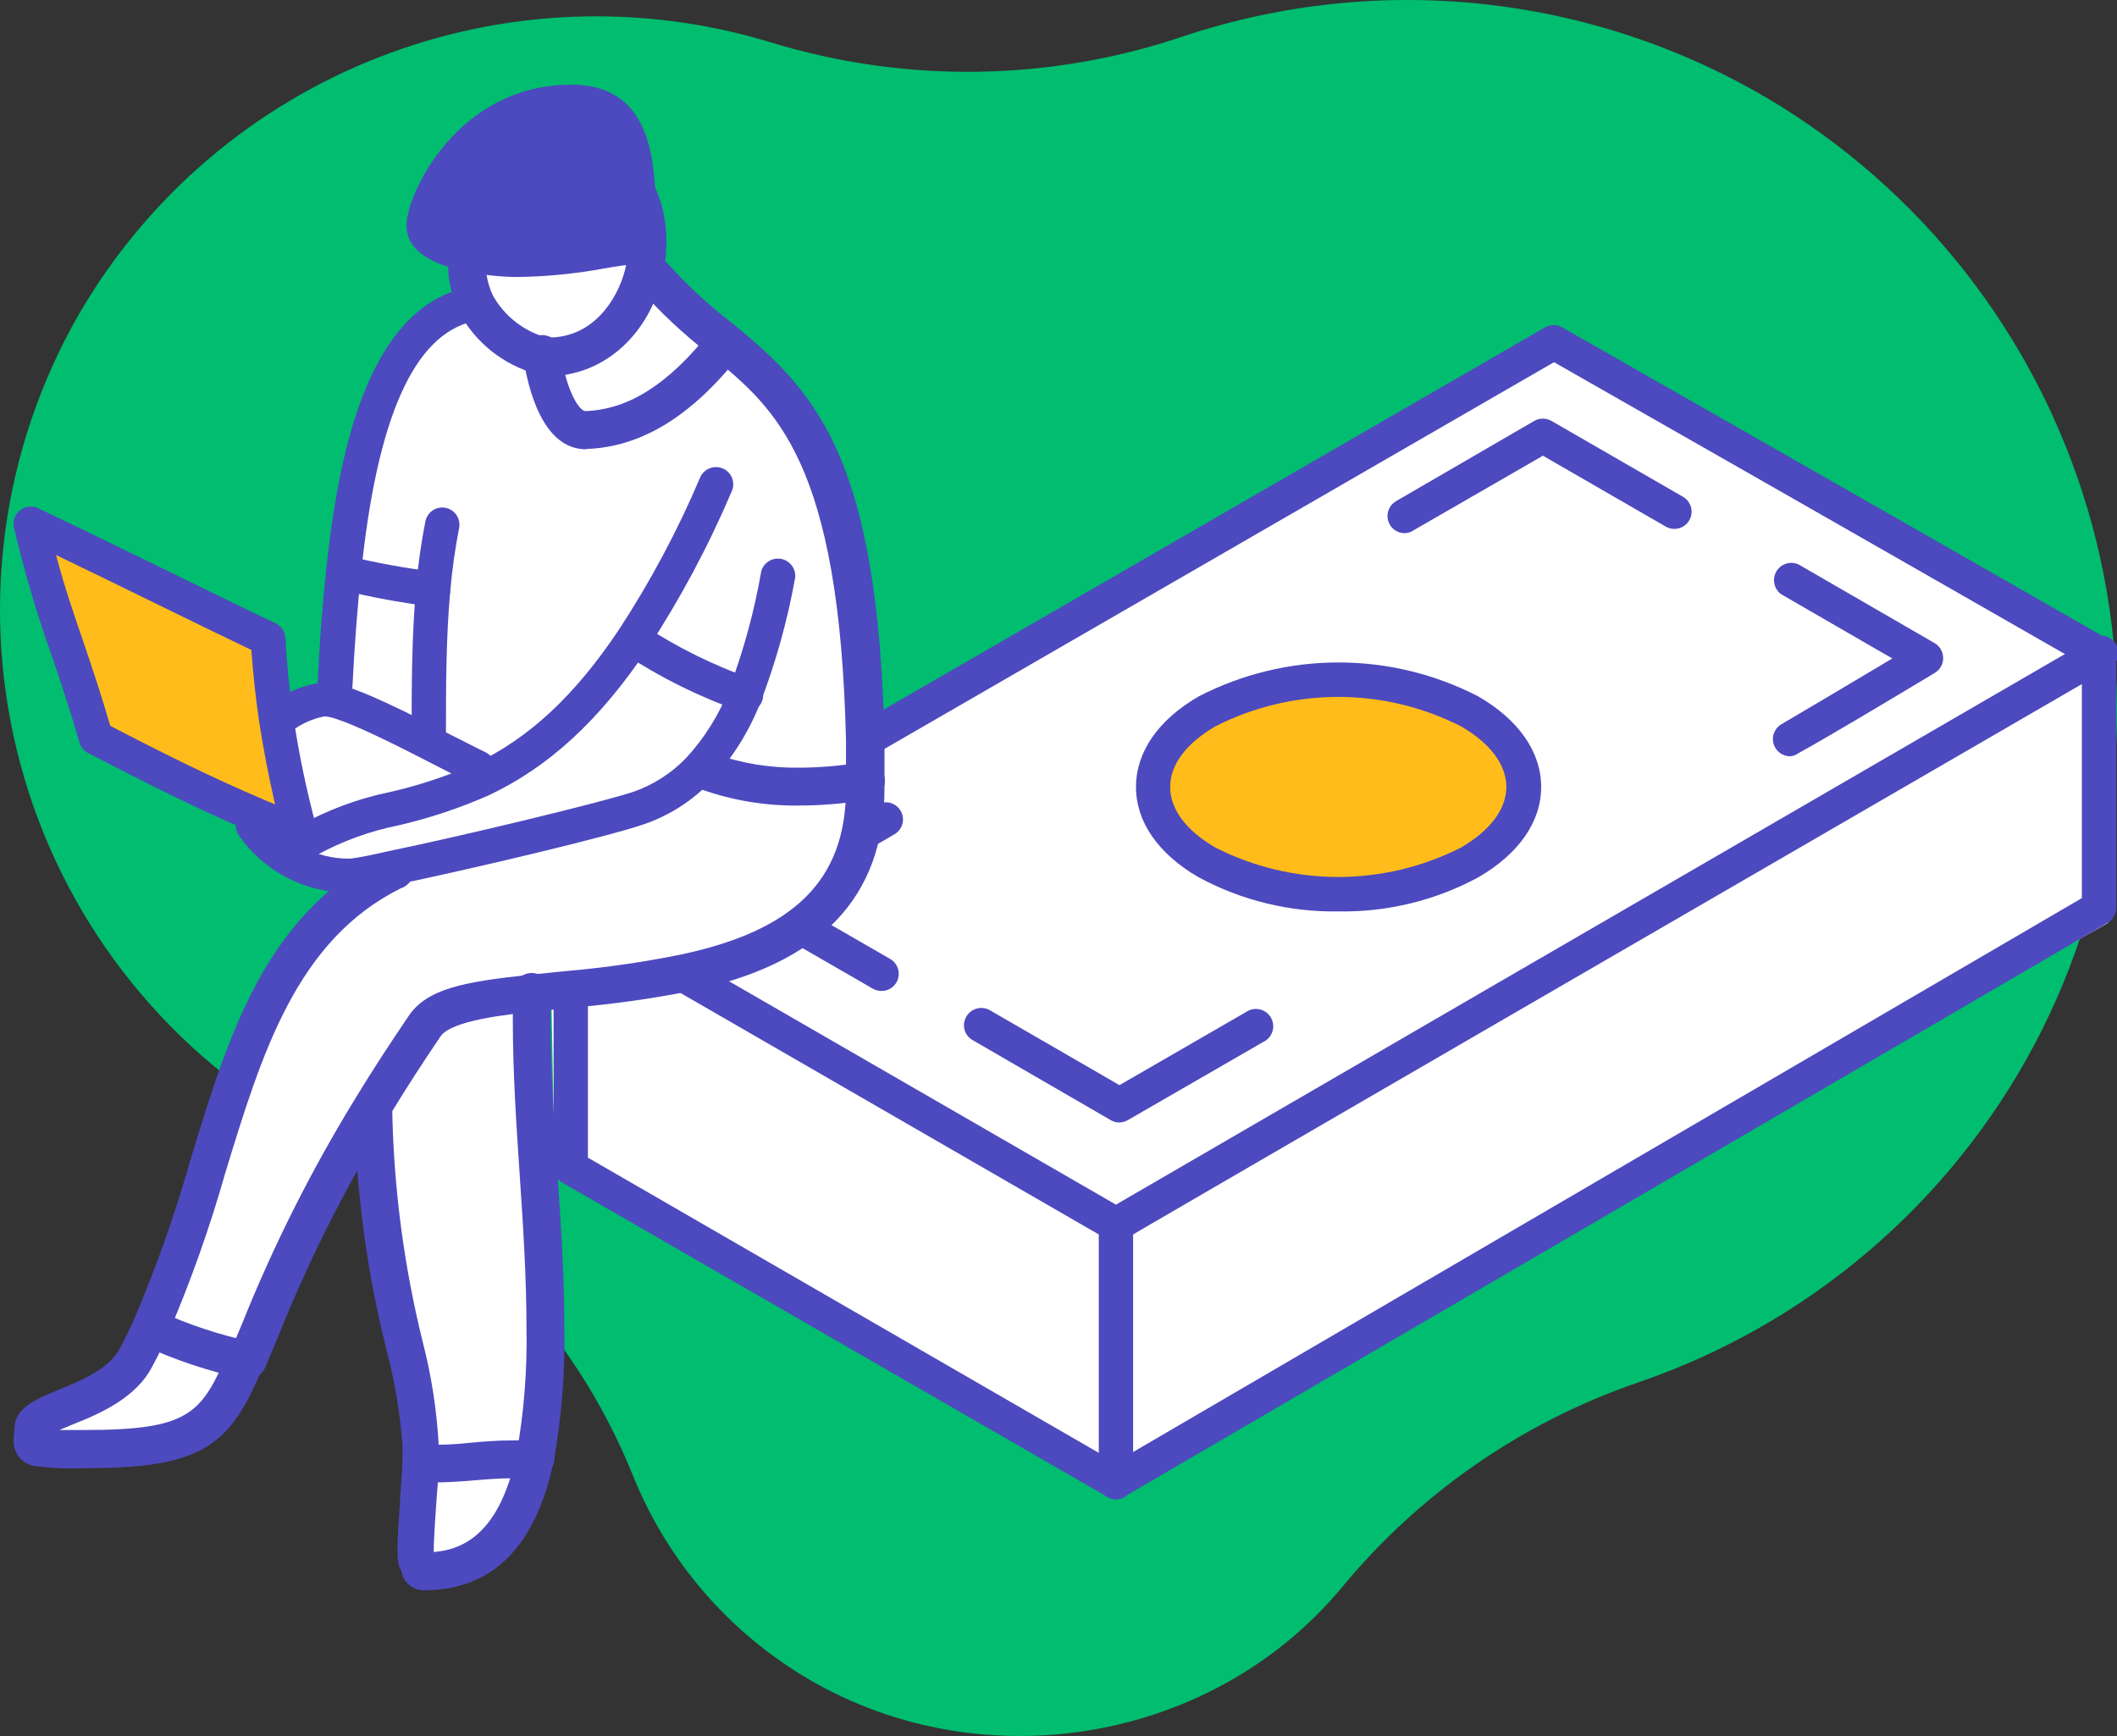 <svg width="150" height="123" viewBox="0 0 150 123" fill="none" xmlns="http://www.w3.org/2000/svg">
<rect x="0" y="0" width="150" height="123" fill="#333333" stroke="none"/>
<path d="M44.833 104.515C40.604 94.015 32.407 85.715 22.4 80.411C21.945 80.172 21.491 79.918 21.044 79.641C11.378 74.063 4.324 64.877 1.435 54.102C-1.455 43.328 0.057 31.848 5.636 22.186C10.45 13.929 17.917 7.541 26.824 4.062C35.73 0.583 45.553 0.218 54.694 3.025C64.238 5.928 74.453 5.764 83.899 2.555C90.865 0.244 98.253 -0.512 105.543 0.339C112.833 1.19 119.847 3.629 126.092 7.482C136.976 14.23 144.892 24.855 148.24 37.21C151.589 49.565 150.122 62.729 144.134 74.044C138.132 85.326 128.047 93.892 115.939 97.995C107.763 100.824 100.528 105.854 95.031 112.53C85.933 123.416 69.793 126.187 57.467 119.074C51.743 115.772 47.294 110.645 44.833 104.515Z" fill="#00BD70"/>
<g clip-path="url(#clip0)">
<path d="M60.647 51.438L110.744 23.968L148.159 45.267L149.386 65.383L79.07 105.036L39.291 82.726L39.064 70.395C39.064 70.395 66.466 71.441 60.647 51.438Z" fill="white"/>
<path d="M43.157 8.444C43.157 8.444 36.395 4.739 30.871 13.388C30.871 13.388 27.768 17.434 31.769 17.934C31.769 17.934 32.44 21.548 34.36 22.105C34.36 22.105 22.757 21.582 24.654 49.381C22.872 49.312 21.1 49.683 19.495 50.461L18.87 45.108L2.299 37.777L6.845 51.95L18.995 57.825C18.995 57.825 18.915 63.099 26.95 62.133C26.95 62.133 15.915 68.156 11.789 93.853C9.744 97.474 6.362 100.15 2.367 101.309C2.367 101.309 11.585 106.787 17.062 97.569C17.062 97.569 22.325 85.988 25.302 79.533L26.95 82.26L30.087 103.491C30.087 103.491 27.7 113.128 31.474 111.333C31.474 111.333 38.293 109.878 37.849 101.956C37.849 101.956 40.02 82.283 37.065 70.213C37.065 70.213 65.751 72.02 60.716 51.438C60.716 51.438 65.262 32.356 45.703 19.616C45.635 19.65 46.987 12.035 43.157 8.444Z" fill="white"/>
<path d="M94.697 63.247C101.991 63.247 107.903 59.904 107.903 55.78C107.903 51.656 101.991 48.313 94.697 48.313C87.403 48.313 81.491 51.656 81.491 55.78C81.491 59.904 87.403 63.247 94.697 63.247Z" fill="#FFBC1A"/>
<path d="M2.298 37.357L18.902 45.312C18.902 45.312 20.039 54.404 21.073 59.041L6.526 51.904L2.298 37.357Z" fill="#FFBC1A"/>
<path d="M43.497 69.35C43.042 69.486 42.577 69.6 42.122 69.725C41.18 69.422 40.172 69.39 39.212 69.634C41.849 69.088 44.52 68.679 47.111 67.94C45.955 68.526 44.745 68.998 43.497 69.35V69.35Z" fill="#D7DCE0"/>
<path d="M45.224 13.99C45.255 15.135 45.385 16.276 45.611 17.399C43.338 17.479 40.462 18.388 36.587 18.388C35.41 18.372 34.237 18.239 33.086 17.99C31.461 17.627 29.995 16.99 29.995 15.967C29.995 14.069 33.405 7.205 40.451 7.205C44.667 7.228 45.031 10.717 45.224 13.99Z" fill="#4D49BE"/>
<path d="M126.838 53.586C126.624 53.584 126.414 53.526 126.229 53.419C126.043 53.311 125.889 53.157 125.781 52.972C125.62 52.694 125.577 52.362 125.66 52.051C125.743 51.74 125.946 51.475 126.224 51.313C128.157 50.177 131.452 48.222 134.078 46.654L126.213 42.108C125.964 41.93 125.79 41.666 125.725 41.367C125.66 41.068 125.71 40.755 125.863 40.491C126.017 40.226 126.264 40.029 126.556 39.937C126.847 39.845 127.163 39.865 127.441 39.994L137.09 45.574C137.271 45.683 137.421 45.837 137.525 46.022C137.629 46.206 137.683 46.414 137.683 46.625C137.683 46.837 137.629 47.045 137.525 47.229C137.421 47.413 137.271 47.567 137.09 47.676C133.589 49.779 129.68 52.12 127.441 53.359C127.266 53.491 127.057 53.57 126.838 53.586Z" fill="#4D49BE"/>
<path d="M79.32 79.533C79.109 79.531 78.902 79.477 78.718 79.374L68.91 73.691C68.771 73.612 68.649 73.506 68.551 73.38C68.453 73.253 68.382 73.109 68.341 72.954C68.299 72.8 68.289 72.639 68.311 72.48C68.332 72.322 68.385 72.169 68.466 72.032C68.628 71.75 68.895 71.545 69.208 71.46C69.521 71.374 69.855 71.416 70.137 71.577L79.32 76.885L88.276 71.713C88.415 71.614 88.573 71.546 88.74 71.511C88.908 71.477 89.08 71.478 89.247 71.514C89.414 71.55 89.572 71.621 89.71 71.721C89.848 71.821 89.963 71.95 90.049 72.097C90.135 72.245 90.189 72.409 90.207 72.579C90.226 72.748 90.21 72.92 90.158 73.083C90.107 73.246 90.022 73.396 89.909 73.524C89.797 73.652 89.658 73.756 89.503 73.827L79.934 79.351C79.748 79.462 79.537 79.524 79.32 79.533V79.533Z" fill="#4D49BE"/>
<path d="M99.528 37.777C99.259 37.778 98.998 37.689 98.785 37.525C98.573 37.362 98.42 37.132 98.351 36.873C98.282 36.613 98.301 36.338 98.405 36.091C98.509 35.843 98.692 35.637 98.925 35.504L108.711 29.822C108.896 29.716 109.105 29.661 109.319 29.661C109.532 29.661 109.741 29.716 109.927 29.822L119.246 35.197C119.526 35.359 119.731 35.625 119.815 35.937C119.9 36.249 119.856 36.582 119.695 36.862C119.534 37.143 119.268 37.348 118.956 37.432C118.643 37.516 118.31 37.473 118.03 37.312L109.324 32.288L100.141 37.584C99.96 37.706 99.746 37.773 99.528 37.777Z" fill="#4D49BE"/>
<path d="M62.454 70.213C62.243 70.212 62.036 70.157 61.852 70.054L56.294 66.85C56.015 66.686 55.812 66.418 55.729 66.105C55.645 65.792 55.69 65.459 55.851 65.179C56.012 64.9 56.278 64.697 56.589 64.614C56.9 64.531 57.231 64.575 57.51 64.736L63.068 67.941C63.302 68.074 63.485 68.281 63.589 68.53C63.693 68.778 63.711 69.054 63.641 69.314C63.57 69.575 63.416 69.804 63.201 69.967C62.986 70.129 62.723 70.216 62.454 70.213V70.213Z" fill="#4D49BE"/>
<path d="M61.011 60.291C60.742 60.294 60.479 60.208 60.264 60.045C60.05 59.882 59.895 59.653 59.825 59.392C59.754 59.132 59.773 58.856 59.876 58.608C59.98 58.359 60.163 58.152 60.397 58.019L62.102 57.041C62.24 56.951 62.396 56.89 62.558 56.862C62.721 56.834 62.888 56.84 63.048 56.878C63.208 56.917 63.359 56.987 63.492 57.086C63.624 57.185 63.735 57.309 63.817 57.452C63.9 57.595 63.952 57.753 63.972 57.917C63.992 58.081 63.978 58.247 63.931 58.405C63.884 58.563 63.806 58.71 63.7 58.837C63.595 58.964 63.465 59.069 63.318 59.144L61.625 60.132C61.438 60.239 61.226 60.294 61.011 60.291V60.291Z" fill="#4D49BE"/>
<path d="M94.845 64.576C91.393 64.634 87.985 63.804 84.946 62.167C82.07 60.508 80.491 58.235 80.491 55.757C80.491 53.279 82.07 50.995 84.946 49.336C88.005 47.759 91.397 46.936 94.839 46.936C98.281 46.936 101.673 47.759 104.733 49.336C107.608 50.995 109.199 53.279 109.199 55.757C109.199 58.235 107.608 60.508 104.733 62.167C101.697 63.804 98.293 64.633 94.845 64.576ZM86.139 51.45C84.059 52.654 82.911 54.177 82.911 55.757C82.911 57.337 84.048 58.86 86.139 60.064C88.829 61.426 91.802 62.136 94.817 62.136C97.832 62.136 100.804 61.426 103.494 60.064C105.585 58.86 106.733 57.325 106.733 55.757C106.733 54.189 105.596 52.654 103.494 51.45C100.804 50.087 97.832 49.378 94.817 49.378C91.802 49.378 88.829 50.087 86.139 51.45Z" fill="#4D49BE"/>
<path d="M79.07 106.23C78.858 106.23 78.649 106.171 78.468 106.059L39.826 83.783C39.641 83.677 39.488 83.522 39.382 83.337C39.276 83.151 39.221 82.94 39.224 82.727V70.145C39.224 69.823 39.352 69.513 39.58 69.285C39.808 69.057 40.117 68.929 40.44 68.929C40.763 68.929 41.072 69.057 41.3 69.285C41.528 69.513 41.656 69.823 41.656 70.145V82.022L79.025 103.616L147.511 63.633V47.029C134.578 39.618 113.916 27.821 110.109 25.662L61.818 53.552C61.679 53.632 61.526 53.684 61.367 53.704C61.208 53.725 61.047 53.714 60.892 53.672C60.738 53.631 60.593 53.559 60.466 53.461C60.339 53.364 60.233 53.242 60.153 53.103C60.073 52.964 60.021 52.811 60.001 52.652C59.98 52.494 59.991 52.332 60.033 52.178C60.074 52.023 60.146 51.878 60.244 51.751C60.341 51.624 60.463 51.518 60.602 51.438L109.472 23.196C109.657 23.09 109.867 23.035 110.08 23.035C110.293 23.035 110.503 23.09 110.688 23.196C110.938 23.332 135.18 37.164 149.33 45.267C149.518 45.371 149.674 45.525 149.782 45.711C149.89 45.897 149.946 46.109 149.944 46.324V64.338C149.944 64.549 149.888 64.758 149.783 64.941C149.677 65.125 149.525 65.277 149.341 65.383L79.639 106.059C79.468 106.165 79.272 106.224 79.07 106.23Z" fill="#4D49BE"/>
<path d="M79.07 106.229C78.909 106.229 78.75 106.198 78.602 106.136C78.454 106.074 78.319 105.983 78.206 105.869C78.093 105.755 78.004 105.62 77.943 105.471C77.883 105.322 77.853 105.163 77.854 105.002V86.818C77.854 86.495 77.982 86.186 78.21 85.958C78.438 85.73 78.748 85.602 79.07 85.602C79.393 85.602 79.702 85.73 79.93 85.958C80.158 86.186 80.286 86.495 80.286 86.818V105.002C80.288 105.163 80.257 105.322 80.197 105.471C80.136 105.62 80.047 105.755 79.934 105.869C79.821 105.983 79.686 106.074 79.538 106.136C79.39 106.198 79.231 106.229 79.07 106.229V106.229Z" fill="#4D49BE"/>
<path d="M79.07 87.977C78.859 87.976 78.652 87.921 78.468 87.818L47.873 70.157C47.734 70.077 47.612 69.97 47.515 69.844C47.417 69.717 47.345 69.572 47.303 69.417C47.262 69.263 47.251 69.101 47.272 68.942C47.292 68.784 47.344 68.63 47.424 68.492C47.504 68.353 47.61 68.231 47.737 68.133C47.864 68.036 48.009 67.964 48.163 67.922C48.318 67.881 48.479 67.87 48.638 67.891C48.797 67.911 48.95 67.963 49.089 68.043L79.07 85.352C84.366 82.272 122.781 59.974 148.159 45.267C148.298 45.168 148.456 45.099 148.624 45.065C148.791 45.03 148.963 45.031 149.13 45.068C149.297 45.104 149.455 45.174 149.593 45.275C149.731 45.375 149.846 45.503 149.932 45.651C150.018 45.798 150.072 45.962 150.091 46.132C150.109 46.302 150.093 46.474 150.041 46.636C149.99 46.799 149.905 46.949 149.792 47.078C149.68 47.206 149.541 47.309 149.387 47.381C122.212 63.122 80.059 87.568 79.684 87.818C79.496 87.921 79.285 87.976 79.07 87.977Z" fill="#4D49BE"/>
<path d="M38.849 26.651C38.555 26.636 38.265 26.582 37.985 26.491C36.829 26.169 35.75 25.615 34.812 24.866C33.875 24.116 33.099 23.184 32.53 22.127C31.998 21.021 31.73 19.808 31.746 18.581C31.746 18.354 31.746 18.127 31.746 17.899C31.789 17.557 31.962 17.244 32.23 17.026C32.498 16.808 32.84 16.702 33.184 16.73C33.529 16.758 33.849 16.917 34.078 17.175C34.308 17.433 34.429 17.77 34.416 18.115C34.416 18.263 34.416 18.433 34.416 18.581C34.404 19.398 34.579 20.207 34.928 20.945C35.333 21.664 35.875 22.297 36.525 22.805C37.174 23.314 37.918 23.69 38.712 23.912H38.906C41.974 23.912 43.724 21.309 44.293 19.104C44.44 18.524 44.52 17.929 44.532 17.331V17.149C44.551 16.232 44.372 15.321 44.009 14.479C43.867 14.153 43.858 13.784 43.986 13.452C44.114 13.12 44.367 12.852 44.691 12.706C44.852 12.634 45.026 12.594 45.202 12.59C45.378 12.585 45.554 12.615 45.719 12.678C45.883 12.742 46.034 12.837 46.162 12.959C46.29 13.08 46.392 13.226 46.464 13.387C46.977 14.574 47.232 15.857 47.214 17.149V17.411C47.195 18.209 47.084 19.002 46.884 19.775C45.85 23.912 42.611 26.651 38.849 26.651Z" fill="#4D49BE"/>
<path d="M6.06 104.025C4.876 104.077 3.69 104.028 2.514 103.877C2.069 103.828 1.66 103.61 1.372 103.267C1.084 102.924 0.94 102.483 0.969 102.036C0.971 101.804 0.99 101.572 1.026 101.343C1.03 101.305 1.03 101.267 1.026 101.229C1.026 99.763 2.503 99.149 4.185 98.456C5.867 97.763 7.742 96.967 8.504 95.524C8.833 94.899 9.163 94.228 9.493 93.489C11.045 89.856 12.366 86.129 13.448 82.329C16.209 73.237 18.823 64.758 27.234 60.553C27.394 60.446 27.575 60.375 27.765 60.345C27.956 60.314 28.15 60.325 28.335 60.376C28.521 60.428 28.694 60.518 28.841 60.642C28.988 60.766 29.107 60.92 29.19 61.094C29.272 61.268 29.316 61.458 29.319 61.651C29.322 61.843 29.283 62.034 29.205 62.21C29.127 62.386 29.012 62.544 28.868 62.672C28.724 62.8 28.554 62.895 28.37 62.951C20.994 66.645 18.551 74.635 15.959 83.113C14.851 87.024 13.488 90.858 11.879 94.592C11.527 95.387 11.175 96.103 10.811 96.774C9.674 99.047 7.038 100.184 5.128 100.934L4.208 101.32C4.844 101.32 5.549 101.32 5.958 101.32C13.459 101.32 14.266 100.183 16.187 95.74C16.249 95.568 16.347 95.411 16.472 95.278C16.598 95.145 16.75 95.039 16.918 94.967C17.086 94.895 17.267 94.858 17.45 94.858C17.633 94.859 17.814 94.897 17.982 94.97C18.149 95.043 18.3 95.149 18.425 95.283C18.55 95.416 18.647 95.574 18.709 95.746C18.771 95.918 18.797 96.102 18.785 96.284C18.773 96.467 18.725 96.645 18.642 96.808C16.334 102.445 14.368 104.025 6.06 104.025Z" fill="#4D49BE"/>
<path d="M17.528 97.683C17.344 97.677 17.163 97.638 16.993 97.569C16.67 97.425 16.417 97.159 16.287 96.83C16.158 96.501 16.162 96.134 16.3 95.808L17.141 93.819C19.376 88.238 22.083 82.858 25.233 77.737C26.37 75.862 27.643 73.918 28.961 71.975C30.279 70.031 32.939 69.554 37.564 69.065L39.406 68.872L40.349 68.781C42.978 68.547 45.592 68.167 48.179 67.645C56.317 65.94 59.943 62.314 59.943 55.87V55.257C59.943 54.302 59.943 53.37 59.943 52.472C59.488 32.719 54.942 28.969 50.543 25.332L50.157 25.014C48.406 23.651 46.785 22.13 45.316 20.468C45.083 20.198 44.968 19.847 44.995 19.492C45.021 19.137 45.188 18.808 45.458 18.576C45.727 18.343 46.078 18.228 46.433 18.255C46.788 18.281 47.118 18.448 47.35 18.718C48.731 20.254 50.253 21.658 51.896 22.911L52.294 23.241C58.09 28.026 62.215 32.913 62.67 52.381C62.67 53.302 62.67 54.245 62.67 55.234V55.848C62.67 63.587 58.124 68.349 48.782 70.247C46.096 70.772 43.383 71.151 40.656 71.384L39.712 71.475L37.894 71.668C35.973 71.873 31.995 72.293 31.223 73.418C29.927 75.328 28.7 77.225 27.563 79.101C24.486 84.101 21.844 89.356 19.664 94.808L18.812 96.842C18.707 97.095 18.528 97.31 18.299 97.46C18.07 97.61 17.801 97.688 17.528 97.683V97.683Z" fill="#4D49BE"/>
<path d="M21.256 60.223C21.108 60.225 20.961 60.198 20.824 60.144C19.823 59.757 18.823 59.359 17.789 58.928C13.993 57.325 10.425 55.518 6.231 53.347C6.085 53.269 5.957 53.162 5.854 53.033C5.75 52.904 5.674 52.756 5.628 52.597C4.969 50.324 4.299 48.29 3.639 46.38C2.589 43.432 1.705 40.427 0.991 37.379C0.941 37.156 0.954 36.923 1.03 36.707C1.106 36.491 1.241 36.3 1.421 36.158C1.6 36.015 1.816 35.926 2.044 35.901C2.271 35.876 2.501 35.916 2.708 36.016C5.878 37.516 9.288 39.186 12.288 40.652C14.982 41.971 17.528 43.221 19.528 44.164C19.725 44.259 19.894 44.405 20.015 44.587C20.137 44.769 20.209 44.98 20.221 45.199C20.312 46.994 20.505 48.858 20.778 50.722C21.173 53.404 21.727 56.061 22.438 58.678C22.495 58.894 22.491 59.122 22.427 59.337C22.363 59.551 22.241 59.744 22.074 59.894C21.851 60.1 21.559 60.218 21.256 60.223V60.223ZM18.732 56.677L19.494 56.996C19.028 54.995 18.653 53.018 18.357 51.086C18.107 49.392 17.925 47.676 17.812 46.051C15.925 45.153 13.63 44.028 11.209 42.846C8.788 41.664 6.424 40.505 3.969 39.323C4.571 41.596 5.242 43.539 5.947 45.596C6.56 47.403 7.185 49.267 7.811 51.427C11.766 53.484 15.152 55.154 18.732 56.677V56.677Z" fill="#4D49BE"/>
<path d="M21.471 60.996C21.271 60.997 21.073 60.947 20.896 60.852C20.72 60.757 20.57 60.619 20.46 60.451C20.37 60.318 20.308 60.168 20.277 60.01C20.246 59.853 20.246 59.691 20.278 59.533C20.309 59.376 20.372 59.226 20.462 59.093C20.552 58.96 20.667 58.846 20.801 58.758L21.176 58.519C23.202 57.385 25.391 56.572 27.666 56.109C29.709 55.64 31.703 54.977 33.621 54.132C37.462 52.325 40.724 49.302 43.849 44.619C46.089 41.199 48.017 37.586 49.612 33.822C49.744 33.526 49.987 33.294 50.29 33.177C50.592 33.06 50.929 33.067 51.226 33.197C51.372 33.261 51.504 33.354 51.615 33.469C51.725 33.584 51.812 33.72 51.87 33.869C51.928 34.018 51.956 34.176 51.953 34.336C51.95 34.496 51.915 34.653 51.851 34.8C50.196 38.698 48.195 42.441 45.873 45.983C42.463 51.052 38.894 54.336 34.632 56.348C32.578 57.255 30.444 57.967 28.256 58.473C26.221 58.879 24.259 59.592 22.438 60.587L22.119 60.792C21.927 60.92 21.703 60.991 21.471 60.996Z" fill="#4D49BE"/>
<path d="M24.767 63.246C23.226 63.258 21.705 62.893 20.337 62.184C18.968 61.475 17.794 60.443 16.914 59.178C16.825 59.045 16.763 58.896 16.732 58.739C16.701 58.583 16.701 58.421 16.732 58.264C16.763 58.108 16.825 57.959 16.914 57.826C17.002 57.693 17.116 57.579 17.249 57.49C17.382 57.401 17.531 57.339 17.688 57.308C17.845 57.277 18.006 57.277 18.163 57.308C18.319 57.339 18.468 57.401 18.601 57.49C18.734 57.578 18.848 57.692 18.937 57.825C19.591 58.763 20.463 59.528 21.479 60.053C22.495 60.577 23.624 60.847 24.767 60.837C24.767 60.837 25.233 60.837 27.495 60.314C32.643 59.257 42.429 56.905 44.895 56.098C46.297 55.602 47.565 54.789 48.6 53.722C49.924 52.29 50.965 50.621 51.669 48.801C52.688 46.099 53.449 43.305 53.942 40.459C54.028 40.165 54.221 39.914 54.484 39.755C54.746 39.596 55.058 39.541 55.359 39.601C55.66 39.661 55.927 39.831 56.109 40.079C56.29 40.326 56.373 40.632 56.34 40.937C55.802 43.939 54.983 46.884 53.896 49.733C53.079 51.84 51.864 53.769 50.316 55.416C49.024 56.754 47.436 57.77 45.679 58.382C43.122 59.28 33.178 61.621 27.961 62.701C26.913 62.97 25.845 63.152 24.767 63.246V63.246Z" fill="#4D49BE"/>
<path d="M23.699 49.847H23.631C23.473 49.838 23.318 49.798 23.175 49.73C23.032 49.661 22.904 49.565 22.799 49.446C22.693 49.328 22.612 49.19 22.559 49.041C22.507 48.891 22.485 48.732 22.494 48.574C22.654 45.403 22.847 42.812 23.108 40.425C23.938 32.606 25.87 22.036 32.984 20.388C33.3 20.316 33.63 20.372 33.904 20.543C34.178 20.715 34.373 20.988 34.445 21.303C34.517 21.618 34.462 21.949 34.29 22.223C34.118 22.497 33.845 22.691 33.53 22.764C29.325 23.73 26.711 29.583 25.575 40.687C25.324 43.028 25.131 45.574 24.972 48.642C24.971 48.806 24.936 48.967 24.871 49.117C24.806 49.267 24.711 49.403 24.592 49.515C24.473 49.628 24.333 49.715 24.179 49.772C24.026 49.829 23.863 49.854 23.699 49.847Z" fill="#4D49BE"/>
<path d="M33.859 55.587C33.687 55.583 33.517 55.544 33.359 55.473C32.678 55.166 31.712 54.666 30.586 54.086L28.938 53.245C25.677 51.597 23.676 50.756 22.983 50.756C22.089 50.934 21.251 51.324 20.54 51.893C20.271 52.074 19.942 52.141 19.625 52.079C19.307 52.017 19.027 51.831 18.846 51.563C18.665 51.295 18.598 50.966 18.66 50.648C18.722 50.331 18.907 50.051 19.176 49.87C20.277 49.016 21.596 48.488 22.983 48.347C24.119 48.347 26.131 49.12 30.041 51.097C30.62 51.382 31.177 51.677 31.712 51.95C32.848 52.507 33.746 52.995 34.36 53.279C34.653 53.411 34.882 53.654 34.997 53.954C35.112 54.254 35.104 54.588 34.973 54.882C34.874 55.093 34.716 55.272 34.519 55.396C34.322 55.521 34.093 55.587 33.859 55.587V55.587Z" fill="#4D49BE"/>
<path d="M30.382 53.348C30.059 53.348 29.75 53.219 29.522 52.991C29.294 52.763 29.166 52.454 29.166 52.132C29.166 48.722 29.166 45.096 29.484 41.642C29.614 40.062 29.834 38.491 30.143 36.936C30.206 36.62 30.393 36.342 30.661 36.162C30.93 35.983 31.258 35.918 31.575 35.982C31.891 36.045 32.17 36.231 32.349 36.5C32.528 36.769 32.593 37.097 32.53 37.414C32.244 38.883 32.035 40.366 31.905 41.858C31.598 45.199 31.598 48.677 31.598 52.086C31.604 52.25 31.577 52.413 31.518 52.566C31.46 52.718 31.372 52.858 31.258 52.976C31.145 53.093 31.008 53.187 30.858 53.251C30.707 53.315 30.545 53.348 30.382 53.348V53.348Z" fill="#4D49BE"/>
<path d="M52.84 50.461C52.695 50.463 52.552 50.436 52.419 50.381C49.527 49.367 46.771 48 44.213 46.312C44.081 46.223 43.967 46.109 43.878 45.977C43.789 45.844 43.727 45.694 43.696 45.538C43.665 45.381 43.665 45.22 43.696 45.063C43.727 44.906 43.789 44.757 43.878 44.624C43.967 44.492 44.081 44.378 44.214 44.289C44.347 44.2 44.496 44.138 44.653 44.107C44.809 44.076 44.971 44.076 45.127 44.107C45.284 44.139 45.433 44.2 45.566 44.289C47.968 45.863 50.551 47.142 53.26 48.097C53.533 48.192 53.763 48.381 53.909 48.631C54.054 48.88 54.107 49.173 54.056 49.458C54.006 49.742 53.855 49.999 53.633 50.183C53.41 50.367 53.128 50.465 52.84 50.461V50.461Z" fill="#4D49BE"/>
<path d="M30.689 42.971H30.552C28.355 42.699 26.177 42.293 24.029 41.755C23.873 41.718 23.726 41.652 23.595 41.558C23.465 41.465 23.355 41.346 23.27 41.21C23.186 41.074 23.129 40.923 23.103 40.765C23.077 40.606 23.083 40.445 23.119 40.289C23.156 40.133 23.223 39.986 23.317 39.856C23.41 39.725 23.528 39.615 23.664 39.531C23.8 39.446 23.952 39.389 24.11 39.364C24.268 39.338 24.43 39.343 24.586 39.38C26.642 39.88 28.725 40.26 30.825 40.516C31.147 40.553 31.442 40.716 31.644 40.97C31.846 41.223 31.94 41.546 31.905 41.869C31.876 42.171 31.736 42.452 31.511 42.656C31.286 42.86 30.992 42.972 30.689 42.971V42.971Z" fill="#4D49BE"/>
<path d="M36.61 19.627C35.34 19.613 34.076 19.468 32.836 19.195C30.154 18.604 28.802 17.524 28.802 15.99C28.802 13.717 32.439 6 40.474 6C45.952 6 46.27 10.955 46.463 13.956V14.251C46.463 15.081 46.566 15.865 46.668 16.524C46.797 16.638 46.9 16.778 46.971 16.934C47.041 17.091 47.078 17.262 47.077 17.434C47.078 17.744 46.961 18.043 46.75 18.271C46.539 18.499 46.25 18.638 45.941 18.661C45.794 18.684 45.644 18.684 45.497 18.661C44.59 18.737 43.687 18.858 42.792 19.025C40.752 19.4 38.684 19.601 36.61 19.627V19.627ZM31.234 15.945C31.848 16.434 32.59 16.737 33.371 16.82C34.435 17.052 35.52 17.178 36.61 17.195C38.54 17.162 40.464 16.964 42.36 16.604L44.202 16.32C44.133 15.695 44.088 15.035 44.054 14.365V14.058C43.792 10.103 43.247 8.444 40.497 8.444C33.996 8.444 31.314 14.729 31.234 15.945V15.945Z" fill="#4D49BE"/>
<path d="M17.528 97.683H17.232C14.798 97.157 12.427 96.369 10.163 95.331C9.869 95.164 9.649 94.892 9.547 94.571C9.444 94.249 9.467 93.9 9.611 93.594C9.754 93.288 10.008 93.048 10.321 92.921C10.634 92.794 10.984 92.79 11.3 92.91C13.375 93.858 15.547 94.578 17.778 95.058C18.108 95.119 18.403 95.302 18.605 95.571C18.806 95.839 18.9 96.173 18.867 96.507C18.834 96.842 18.677 97.151 18.427 97.375C18.177 97.599 17.852 97.721 17.517 97.717L17.528 97.683Z" fill="#4D49BE"/>
<path d="M30.064 112.674C29.708 112.674 29.367 112.532 29.116 112.281C28.864 112.029 28.723 111.688 28.723 111.333C28.723 110.977 28.864 110.636 29.116 110.384C29.367 110.133 29.708 109.991 30.064 109.991C32.235 109.991 35.281 109.275 36.599 103.013C37.131 100.055 37.367 97.051 37.303 94.046C37.303 90.489 37.065 86.829 36.826 83.283C36.587 79.737 36.337 75.975 36.337 72.316C36.337 71.668 36.337 71.02 36.337 70.373V70.282C36.337 69.926 36.479 69.585 36.73 69.333C36.982 69.082 37.323 68.94 37.678 68.94C38.034 68.94 38.375 69.082 38.627 69.333C38.878 69.585 39.02 69.926 39.02 70.282V70.395C39.02 71.054 39.02 71.691 39.02 72.316C39.02 75.885 39.258 79.555 39.497 83.101C39.736 86.647 39.986 90.398 39.986 94.046C40.054 97.238 39.799 100.429 39.224 103.57C37.94 109.616 34.86 112.674 30.064 112.674Z" fill="#4D49BE"/>
<path d="M30.064 112.674C29.754 112.682 29.449 112.601 29.185 112.439C28.92 112.278 28.709 112.044 28.575 111.764C28.503 111.618 28.456 111.46 28.438 111.298C28.063 110.719 28.109 109.764 28.37 105.923C28.427 105.104 28.484 104.298 28.518 103.65C28.518 103.184 28.518 102.775 28.518 102.456C28.352 100.153 27.971 97.87 27.381 95.637C25.982 90.059 25.22 84.34 25.108 78.589C25.108 78.234 25.25 77.893 25.501 77.641C25.753 77.39 26.094 77.248 26.45 77.248C26.805 77.248 27.146 77.39 27.398 77.641C27.649 77.893 27.791 78.234 27.791 78.589C27.891 84.146 28.615 89.674 29.95 95.069C30.574 97.484 30.954 99.954 31.087 102.445C31.087 102.786 31.087 103.229 31.087 103.775C31.087 104.491 30.996 105.309 30.939 106.139C30.848 107.4 30.723 109.23 30.734 109.991C30.802 110.107 30.86 110.229 30.905 110.355C30.905 110.355 30.905 110.423 30.905 110.446C31.088 110.636 31.212 110.876 31.259 111.136C31.307 111.396 31.277 111.665 31.172 111.908C31.068 112.151 30.894 112.357 30.672 112.502C30.451 112.646 30.192 112.722 29.927 112.719L30.064 112.674Z" fill="#4D49BE"/>
<path d="M30.586 105.036H29.779C29.603 105.026 29.43 104.981 29.271 104.904C29.113 104.827 28.971 104.72 28.853 104.588C28.736 104.456 28.646 104.302 28.588 104.135C28.531 103.968 28.507 103.792 28.517 103.616C28.547 103.261 28.712 102.931 28.979 102.696C29.246 102.461 29.594 102.338 29.95 102.354C31.088 102.395 32.228 102.349 33.359 102.218C34.28 102.138 35.223 102.059 36.144 102.059C36.702 102.062 37.259 102.036 37.814 101.979C37.99 101.962 38.167 101.979 38.335 102.031C38.504 102.082 38.661 102.166 38.797 102.278C38.933 102.39 39.046 102.527 39.129 102.683C39.212 102.838 39.263 103.008 39.28 103.184C39.297 103.359 39.28 103.536 39.229 103.705C39.177 103.873 39.093 104.03 38.982 104.166C38.87 104.302 38.732 104.415 38.577 104.498C38.421 104.581 38.251 104.633 38.076 104.65C37.462 104.65 36.825 104.741 36.144 104.741C35.462 104.741 34.484 104.809 33.586 104.888C32.689 104.968 31.586 105.036 30.586 105.036Z" fill="#4D49BE"/>
<path d="M41.52 31.833C38.405 31.833 37.394 27.39 37.098 25.435V25.253C37.053 24.904 37.147 24.55 37.359 24.27C37.572 23.989 37.886 23.803 38.235 23.753C38.583 23.707 38.934 23.801 39.213 24.014C39.492 24.227 39.676 24.542 39.724 24.889V24.98C40.121 27.651 41.019 29.128 41.497 29.128C44.577 29.003 47.373 27.208 50.316 23.503C50.543 23.245 50.86 23.084 51.202 23.052C51.544 23.021 51.885 23.122 52.154 23.335C52.424 23.548 52.602 23.856 52.651 24.196C52.7 24.536 52.617 24.881 52.419 25.162C49.009 29.492 45.452 31.663 41.576 31.811L41.52 31.833Z" fill="#4D49BE"/>
<path d="M56.59 57.075C54.249 57.102 51.922 56.718 49.714 55.939C49.548 55.878 49.396 55.786 49.266 55.667C49.136 55.547 49.031 55.404 48.957 55.244C48.883 55.084 48.84 54.911 48.833 54.735C48.825 54.559 48.852 54.383 48.913 54.217C48.973 54.051 49.066 53.899 49.185 53.769C49.304 53.639 49.448 53.534 49.608 53.46C49.768 53.385 49.941 53.343 50.117 53.336C50.293 53.328 50.469 53.355 50.635 53.416C52.548 54.086 54.563 54.416 56.59 54.393C58.114 54.389 59.635 54.256 61.136 53.995C61.31 53.966 61.488 53.972 61.66 54.011C61.831 54.051 61.994 54.124 62.137 54.226C62.281 54.329 62.403 54.458 62.496 54.608C62.59 54.757 62.653 54.924 62.682 55.098C62.711 55.272 62.706 55.45 62.666 55.621C62.626 55.793 62.553 55.955 62.451 56.099C62.348 56.242 62.219 56.364 62.069 56.458C61.92 56.551 61.753 56.614 61.579 56.643C59.931 56.927 58.262 57.072 56.59 57.075Z" fill="#4D49BE"/>
</g>
<defs>
<clipPath id="clip0">
<rect width="149.032" height="106.674" fill="white" transform="translate(0.969 6)"/>
</clipPath>
</defs>
</svg>
